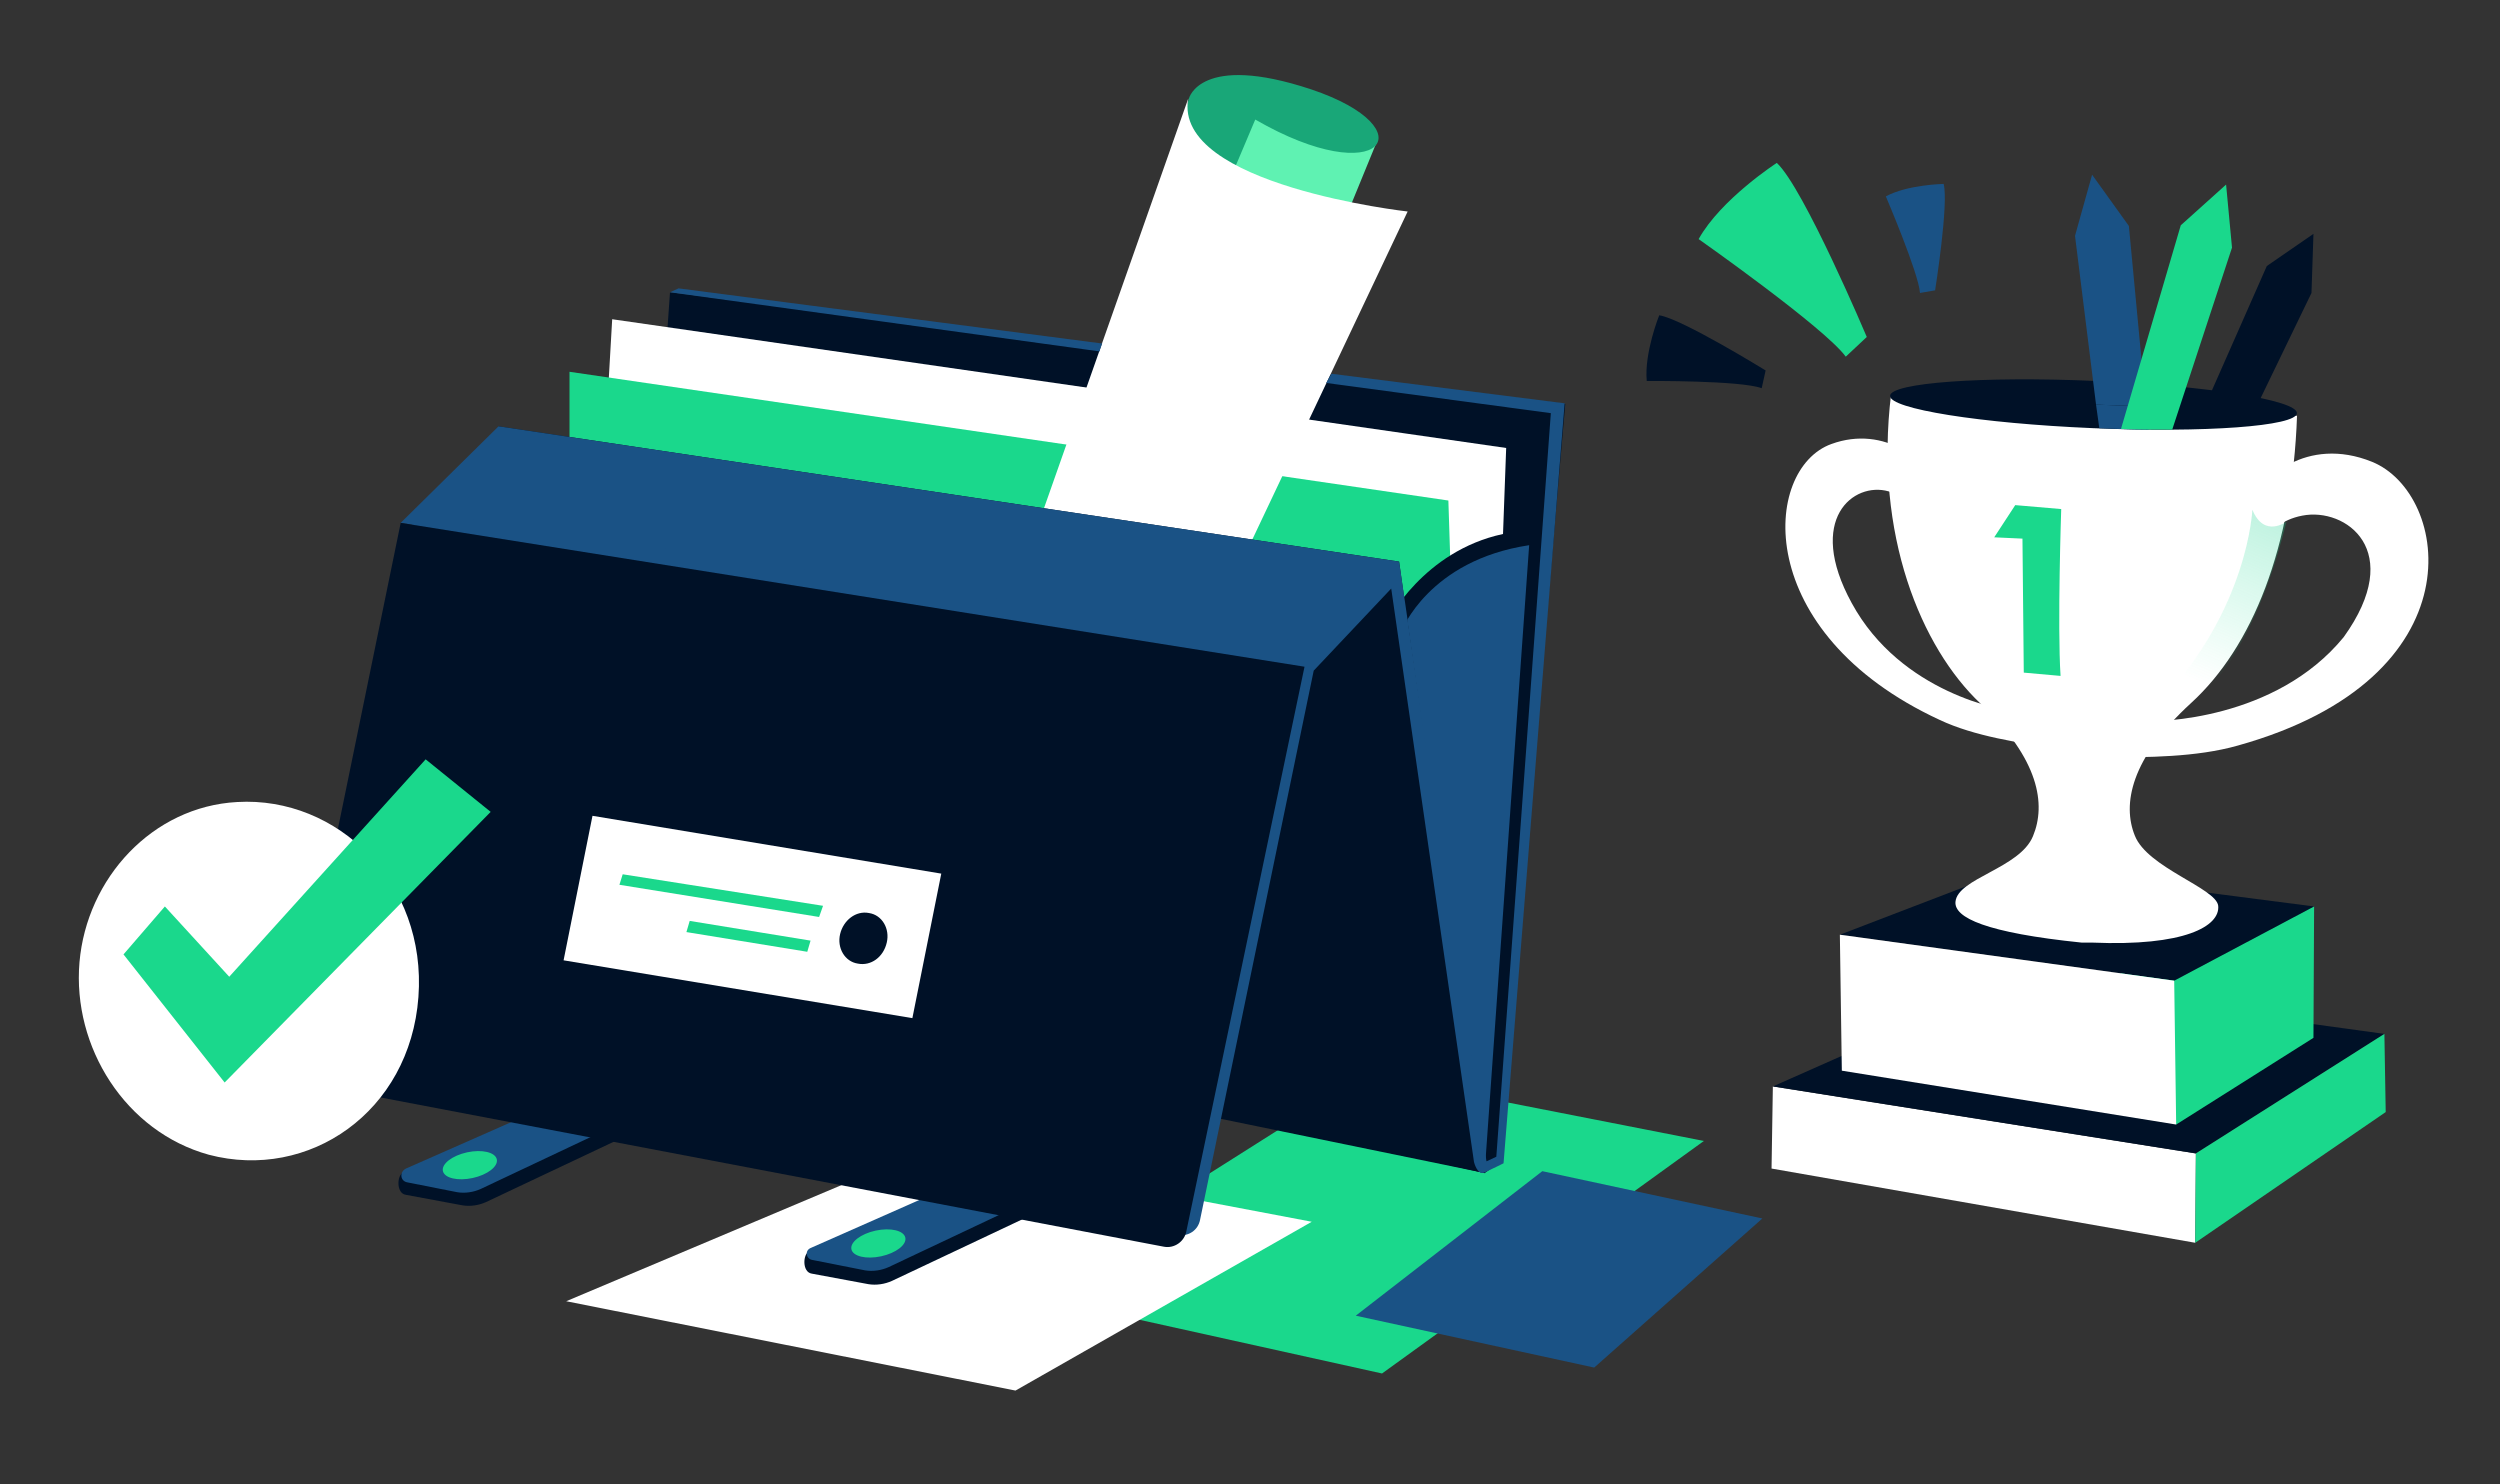 <?xml version="1.0" encoding="utf-8"?>
<!-- Generator: Adobe Illustrator 25.2.1, SVG Export Plug-In . SVG Version: 6.00 Build 0)  -->
<svg version="1.1" id="Layer_1" xmlns="http://www.w3.org/2000/svg" xmlns:xlink="http://www.w3.org/1999/xlink" x="0px" y="0px"
	 viewBox="0 0 380.6 226" style="enable-background:new 0 0 380.6 226;" xml:space="preserve">
<rect x="0" y="0" width="380.6" height="226" fill="#333333" stroke="none"/>
<style type="text/css">
	.st0{fill:#1AD88C;}
	.st1{fill:#1A5285;}
	.st2{fill:#FFFFFF;}
	.st3{fill:#001127;}
	.st4{fill:#5FF2B2;}
	.st5{fill:#19A778;}
	.st6{opacity:0.84;fill:url(#SVGID_1_);}
</style>
<g>
	<g>
		<g>
			<polygon class="st0" points="207.9,163.6 259.4,173.7 210.4,209.1 155.3,196.9 			"/>
			<polygon class="st1" points="234.8,178.3 268.3,185.5 242.7,208.2 206.4,200.3 			"/>
			<polygon class="st2" points="141.2,174.9 86.2,198.1 154.6,211.7 199.7,186 			"/>
			<g>
				<g>
					<path class="st3" d="M155.7,185.6l-19.9,9.4c-1.1,0.5-2.4,0.7-3.6,0.5l-8.6-1.6c-1.5-0.2-1.4-3-0.4-3.4l24.7-8.9
						c0.2-0.1,0.5-0.1,0.8,0l6.9,2.1C156.5,183.8,156.6,185.1,155.7,185.6z"/>
					<path class="st3" d="M93.9,173.6L74,183c-1.1,0.5-2.4,0.7-3.6,0.5l-8.6-1.6c-1.5-0.2-1.4-3-0.4-3.4l24.7-8.9
						c0.2-0.1,0.5-0.1,0.8,0l6.9,2.1C94.7,171.9,94.8,173.2,93.9,173.6z"/>
					<path class="st1" d="M155.2,183.5l-19.9,9.4c-1.1,0.5-2.4,0.7-3.6,0.5l-8.1-1.6c-0.9-0.2-1.1-1.4-0.2-1.8l24-10.6
						c0.2-0.1,0.5-0.1,0.8,0l6.9,2.1C156,181.8,156.1,183.1,155.2,183.5z"/>
					<path class="st1" d="M93.1,171.6L73.2,181c-1.1,0.5-2.4,0.7-3.6,0.5l-7.6-1.5c-1.1-0.2-1.2-1.6-0.2-2.1l23.6-10.4
						c0.2-0.1,0.5-0.1,0.8,0l6.9,2.1C93.9,169.8,94,171.1,93.1,171.6z"/>
					<g>
						<g>
							<g>
								<path class="st3" d="M94.7,148.7l131.3,29.9l1.7-1.2c0.4-0.3,0.6-0.7,0.6-1.1l10-114.8L102,44.5L94.7,148.7z"/>
							</g>
							<polygon class="st2" points="225.3,177.1 229.3,68.2 93.2,48.6 92.2,66 							"/>
							<polygon class="st0" points="86.7,56.6 220.5,76.2 223.5,169.8 86.7,100.2 							"/>
							<path class="st3" d="M211.3,94.5c0,0,5.4-10.6,17.5-13.2l3.9,0.5l-7.7,91.6l-2.2,1L211.3,94.5z"/>
							<path class="st1" d="M213.4,96c0,0,4.1-10.7,19.4-13l-6.7,94.4l-1.2-1.6L213.4,96z"/>
							<path class="st4" d="M208.8,20.3l-19.7-4.6l-5.1,13.5l16.3,15.1l9.3-22.7C209.3,21.2,209,20.8,208.8,20.3z"/>
							<path class="st5" d="M181,15c0,0,1.7-7,18.6-1.4c17.9,6,10.7,15.7-8.5,4.6l-9.3,22C181.8,40.2,177.8,25,181,15z"/>
							<path class="st2" d="M165,136.3l49.3-104.1c0,0-35.8-4-33.4-17.2l-48,136.3L165,136.3z"/>
							<g>
								<polygon class="st3" points="226.1,178.6 213,85.5 75.9,64.9 94.7,151.6 								"/>
							</g>
						</g>
					</g>
					<polygon class="st1" points="213,85.5 198.6,101.5 61,79.6 75.9,64.9 					"/>
					<path class="st1" d="M202.7,56.9c-0.3,0.5-0.5,0.9-0.8,1.4l34.2,4.6l-8.3,113.2l-1.5,0.7L213,85.5l-17.5,12.3l-132.4-20
						l-16.8,81.9c-0.3,1.6,0.7,3.1,2.3,3.4L179.3,188c1.6,0.3,3.1-0.7,3.4-2.3l17.3-83.6l11.8-12.5l12.6,87.3c0,0,0.5,2.1,1.6,1.6
						c1.1-0.5,2.9-1.4,2.9-1.4l9.3-115.7L202.7,56.9z"/>
					<path class="st1" d="M167.8,52.3l-64.5-8.4l-1.3,0.6l65.4,9C167.5,53,167.7,52.6,167.8,52.3z"/>
					<path class="st3" d="M198.6,101.5l-18,86c-0.3,1.5-1.8,2.6-3.4,2.3L46.5,164.9c-1.6-0.3-2.6-1.9-2.3-3.4L61,79.6"/>
					
						<ellipse transform="matrix(0.977 -0.212 0.212 0.977 -37.131 32.724)" class="st0" cx="133.8" cy="189.3" rx="4.2" ry="2"/>
					
						<ellipse transform="matrix(0.977 -0.212 0.212 0.977 -36.032 19.247)" class="st0" cx="71.6" cy="177.4" rx="4.2" ry="2"/>
				</g>
				<g>
					<polygon class="st2" points="138.9,155 85.8,146.2 90.2,124.2 143.3,133 					"/>
					<path class="st3" d="M135,143.5c0.5-2.1-0.7-4.2-2.7-4.5c-2-0.4-3.9,1.1-4.4,3.2s0.7,4.2,2.7,4.5
						C132.6,147.1,134.5,145.7,135,143.5z"/>
					<polygon class="st0" points="104.5,141.9 122.9,144.9 123.4,143.2 105,140.2 					"/>
					<polygon class="st0" points="94.3,134.7 124.7,139.6 125.3,137.9 94.8,133.1 					"/>
				</g>
			</g>
		</g>
		<g>
			<path class="st2" d="M12.1,146.5c1.1-12.8,11.1-23.7,24-24.4c15.3-0.9,28.9,12.3,27.6,29.7c-1.3,17.5-16.7,28-31.9,24
				C19.1,172.3,11,159.4,12.1,146.5z"/>
			<polygon class="st0" points="25.1,138 18.8,145.3 34.2,164.8 74.7,123.6 64.8,115.6 34.9,148.7 			"/>
		</g>
	</g>
	<g>
		<g>
			<g>
				<g>
					<g>
						<g>
							<g>
								<g>
									<path class="st2" d="M306.7,108.3c-1.6-0.1-17.3-2.7-24.8-16.5c-7-12.8,0.3-18.5,5.6-17c2.6,0.7,4.6,3.4,4.6,3.4
										s2.1,0.8,1.9-4.1c-0.1-3.7-7-9.5-15.2-6.5c-10.5,3.8-12.2,28.7,16.5,42c5.3,2.5,12.2,3.5,17.5,4.3
										C312.5,112.8,307.2,109.4,306.7,108.3z"/>
									<polygon class="st2" points="269.9,165.4 269.7,177.9 334.2,189.2 334.3,175.6 									"/>
									<polygon class="st3" points="282.3,159.9 269.9,165.4 334.3,175.6 363,157.4 349.9,155.6 									"/>
									<polygon class="st0" points="331.3,171.2 352.2,158 352.3,138 322.7,147.7 									"/>
									<polygon class="st0" points="334.2,189.2 363.2,169.3 363,157.4 334.3,175.6 									"/>
									<polygon class="st3" points="280.1,142.3 331,149.3 352.3,138 306.7,132.1 									"/>
									<polygon class="st2" points="280.1,142.3 280.4,163 331.3,171.2 331,149.3 									"/>
									<path class="st2" d="M309.5,127.3c2-4.8,1-11.7-8-20.2c-9-8.5-16.2-25.7-13.6-47.1l30.4,1.2l0,0l0,0l0,0l0,0l31.4,2.1
										c-0.7,20-6.8,35.2-16.1,43.7s-10.5,15.5-8.6,20.2c1.9,4.9,12.4,8,12.7,10.7c0.3,3.1-5.1,6.2-19.2,5.6l-1.4,0
										c0,0-0.2,0-0.2,0c-14.6-1.5-19.4-3.8-19.2-6.2C298,133.7,307.5,132.2,309.5,127.3z"/>
									
										<ellipse transform="matrix(4.267856e-02 -0.999 0.999 4.267856e-02 243.572 377.336)" class="st3" cx="318.7" cy="61.6" rx="3.6" ry="31"/>
									<path class="st2" d="M326.6,109.8c1.8,0.1,19.8-0.1,30.2-12.8c9.5-13.2,0.3-19.8-6.3-18.5c-3.2,0.6-4.8,2.5-4.8,2.5
										s-2.5,0.7-2.2-4.3c0.3-3.8,7.7-10.4,17.6-6.4c11.9,4.8,16.5,32.9-20.4,43.2c-6.3,1.8-14,1.8-19.9,1.8
										C321.2,114.1,326,110.9,326.6,109.8z"/>
								</g>
							</g>
							
								<linearGradient id="SVGID_1_" gradientUnits="userSpaceOnUse" x1="3482.846" y1="-234.137" x2="3513.144" y2="-154.51" gradientTransform="matrix(-1 -4.232745e-02 -1.559304e-02 1 3843.966 406.397)">
								<stop  offset="0" style="stop-color:#06B880"/>
								<stop  offset="0.27" style="stop-color:#09BD83;stop-opacity:0.73"/>
								<stop  offset="0.602" style="stop-color:#14CC8B;stop-opacity:0.398"/>
								<stop  offset="0.965" style="stop-color:#24E599;stop-opacity:3.496504e-02"/>
								<stop  offset="1" style="stop-color:#26E89B;stop-opacity:0"/>
							</linearGradient>
							<path class="st6" d="M348.1,79.4c0,0-3.4,2.6-5.2-1.8c0,0-0.6,15.1-14.1,29.3l1.5,2.4C330.4,109.3,341.5,105.9,348.1,79.4z"
								/>
						</g>
						<path class="st0" d="M303.6,81.8l3.2-4.9l7,0.6c0,0-0.6,17.8-0.1,25.4l-5.6-0.5L307.9,82L303.6,81.8z"/>
					</g>
					<g>
						<polygon class="st1" points="324.1,34.4 318.5,26.6 315.9,35.9 319.1,61.6 326.7,61.9 						"/>
						<path class="st1" d="M319.1,61.6l0.5,3.6c2.6,0.1,5.1,0.2,7.5,0.2l-0.3-3.5L319.1,61.6z"/>
					</g>
					<path class="st3" d="M345.1,40.5l-9.8,22.2c2.6,0,5.2,0.1,7.8,0.1l8.8-18.2l0.3-9L345.1,40.5z"/>
				</g>
			</g>
			<g>
				<path class="st0" d="M338.9,28.1l-6.9,6.2l-9.1,31c2.7,0.1,5.3,0.1,7.8,0.1l9.1-27.7L338.9,28.1z"/>
			</g>
		</g>
		<path class="st0" d="M284.2,51.3c0,0-9.6-22.7-13.7-26.5c0,0-8.5,5.5-11.9,11.6c0,0,19.2,13.5,22.4,17.9L284.2,51.3z"/>
		<path class="st1" d="M294.6,44.2c0,0,2.1-13.2,1.3-16.2c0,0-5.5,0.1-8.8,1.9c0,0,5,11.7,5.2,14.7L294.6,44.2z"/>
		<path class="st3" d="M268.8,56.4c0,0-12.8-7.9-16.2-8.4c0,0-2.3,5.7-1.9,10c0,0,14.3-0.1,17.5,1.1L268.8,56.4z"/>
	</g>
</g>
</svg>
